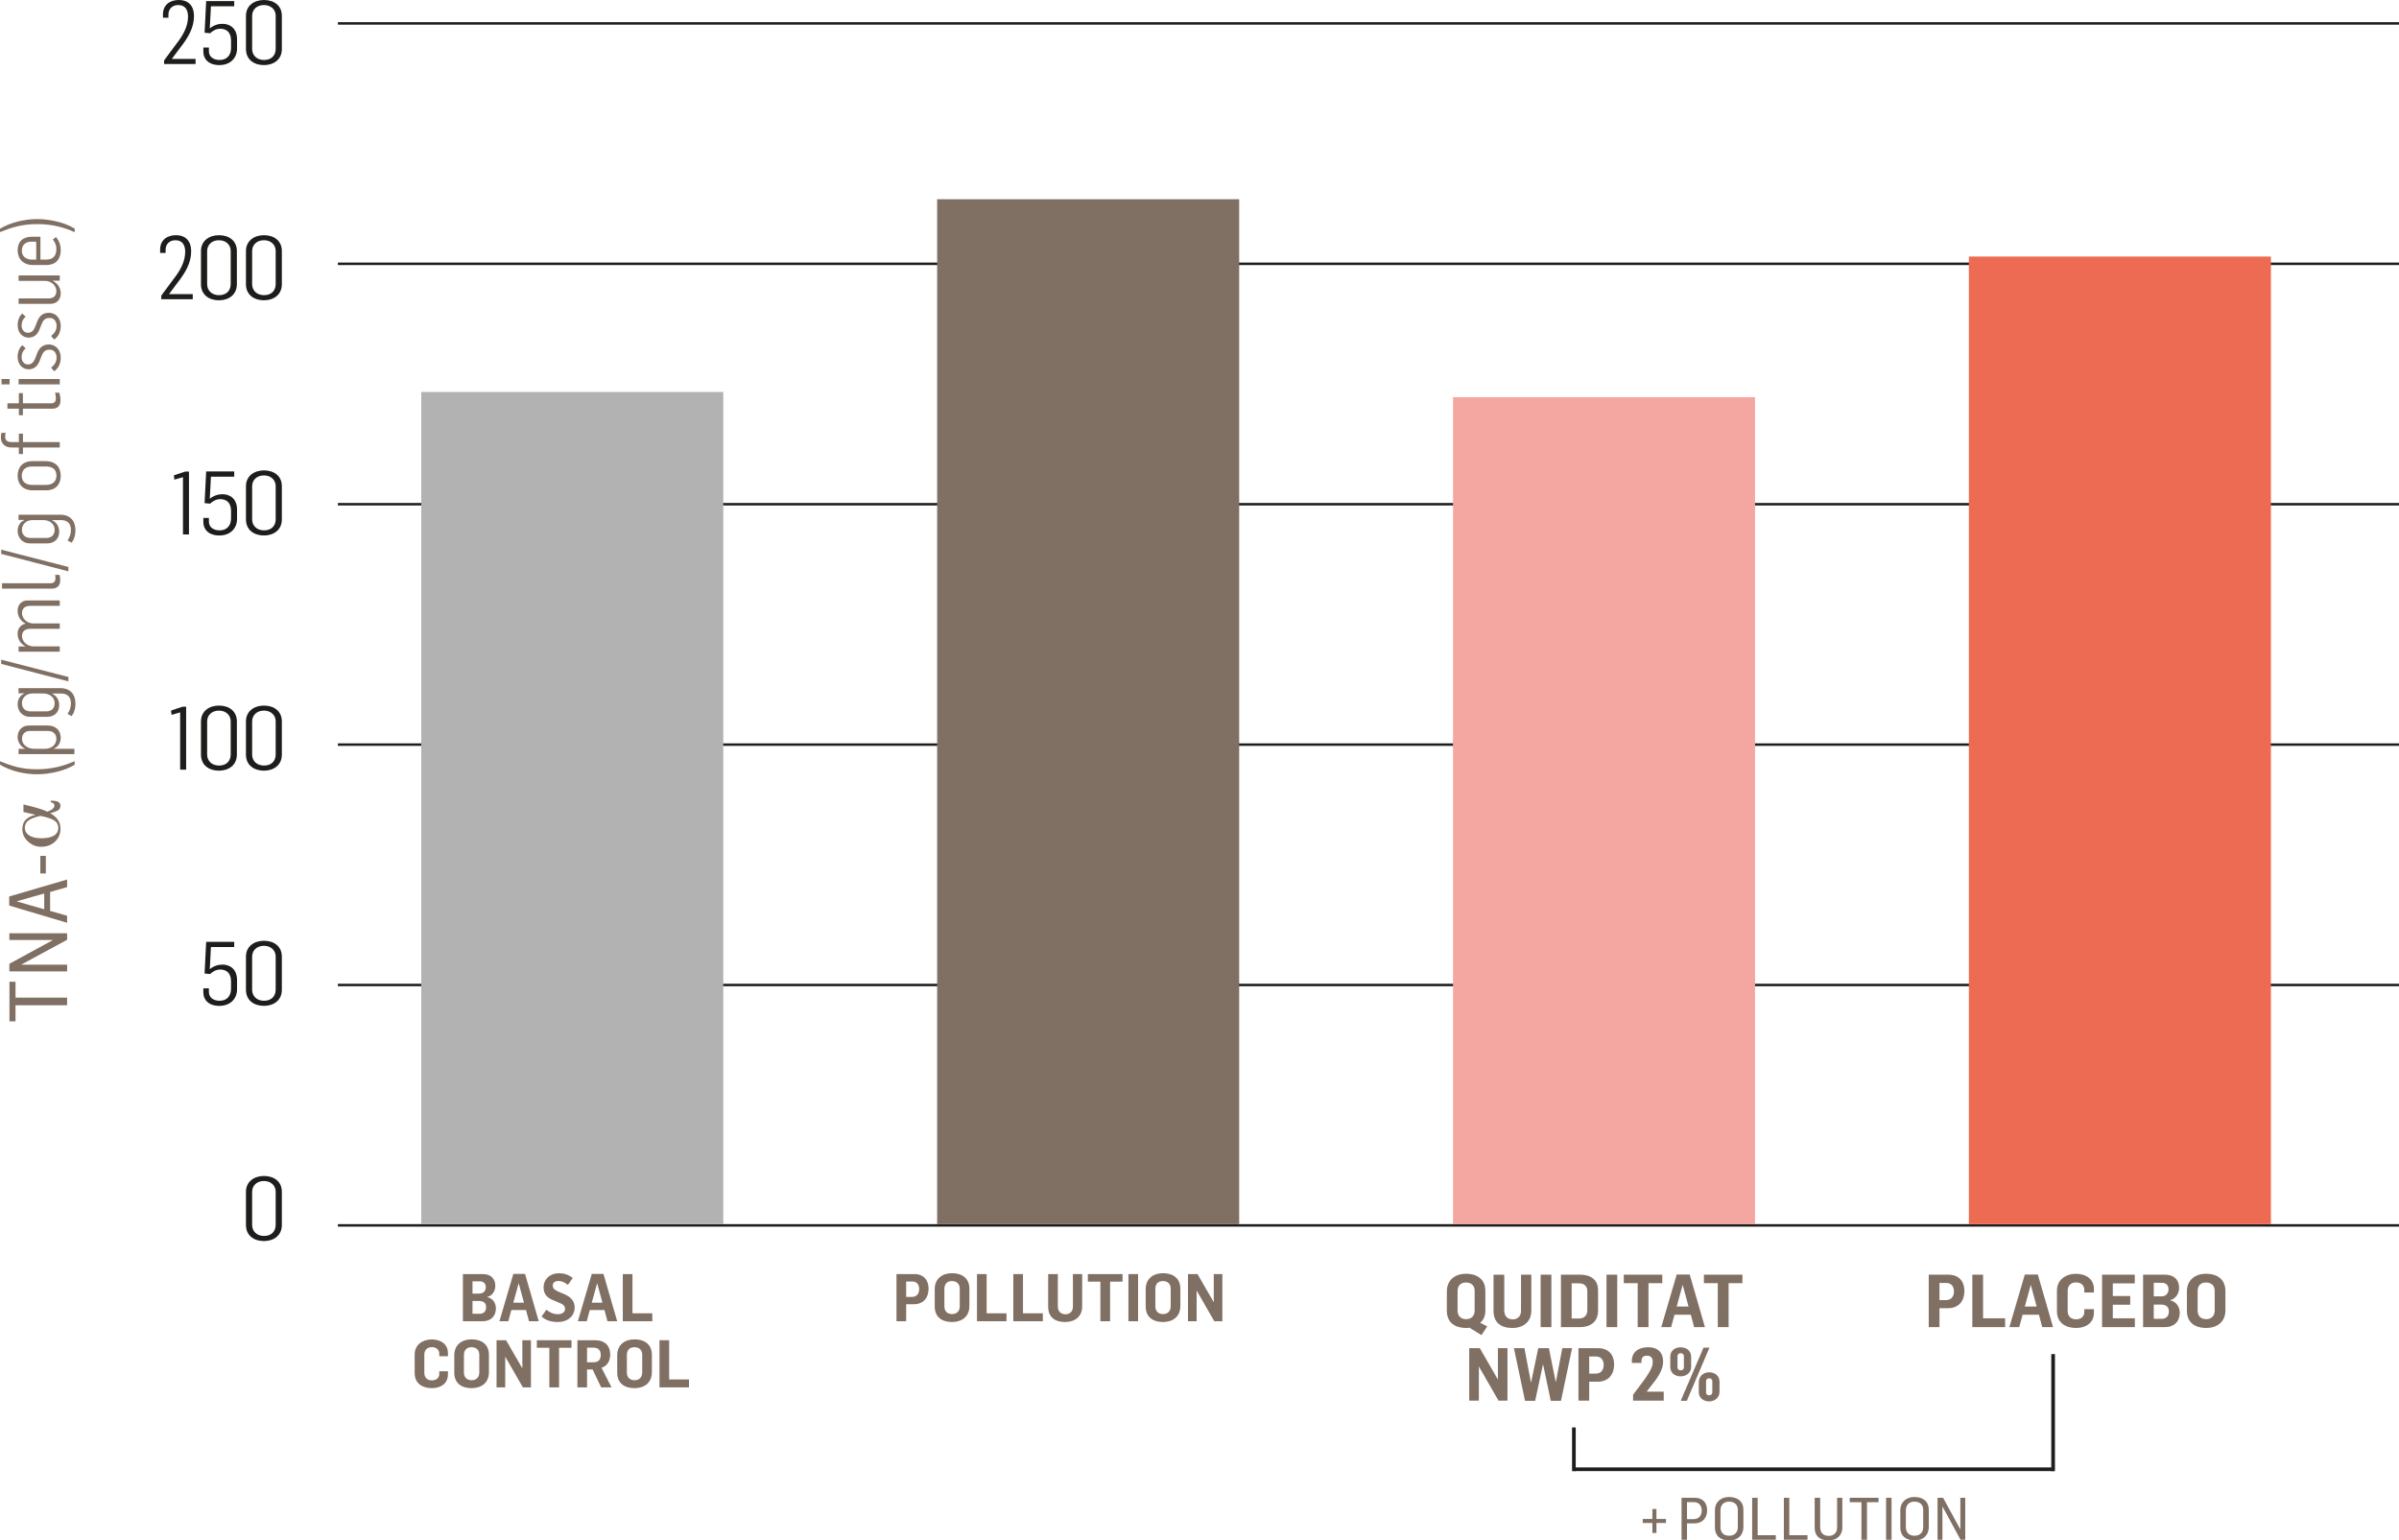 <?xml version="1.0" encoding="UTF-8"?> <svg xmlns="http://www.w3.org/2000/svg" xmlns:xlink="http://www.w3.org/1999/xlink" width="489.552" height="314.382" version="1.1" viewBox="0 0 489.552 314.382"><defs><style> .st0, .st1, .st2 { fill: none; } .st3 { fill: #1d1d1b; } .st4 { isolation: isolate; } .st5 { mix-blend-mode: multiply; } .st6 { clip-path: url(#clippath-1); } .st7 { clip-path: url(#clippath-3); } .st8 { clip-path: url(#clippath-4); } .st9 { clip-path: url(#clippath-2); } .st10 { clip-path: url(#clippath-6); } .st11 { clip-path: url(#clippath-5); } .st12 { fill: #f4a6a0; } .st1 { stroke-width: .75px; } .st1, .st2 { stroke: #1d1d1b; } .st2 { stroke-width: .507px; } .st13 { fill: #ed6a53; } .st14 { clip-path: url(#clippath); } .st15 { fill: #806f63; } .st16 { fill: #b2b2b2; } </style><clipPath id="clippath"><rect class="st0" width="489.552" height="314.382"></rect></clipPath><clipPath id="clippath-1"><rect class="st0" y="0" width="489.552" height="314.382"></rect></clipPath><clipPath id="clippath-2"><rect class="st0" y="0" width="489.552" height="314.382"></rect></clipPath><clipPath id="clippath-3"><rect class="st0" y="0" width="489.552" height="314.382"></rect></clipPath><clipPath id="clippath-4"><rect class="st0" x="294.26" y="275.479" width="151.795" height="27.75"></rect></clipPath><clipPath id="clippath-5"><rect class="st0" x="293.8" y="267.316" width="54.749" height="35.929"></rect></clipPath><clipPath id="clippath-6"><rect class="st0" x="391.596" y="252.349" width="54.75" height="50.896"></rect></clipPath></defs><g class="st4"><g id="Layer_1"><g class="st14"><g class="st6"><path class="st15" d="M450.215,269.222c-1.125,0-1.755-.675-1.755-1.755v-3.96c0-1.095.6-1.77,1.71-1.77,1.05,0,1.77.6,1.77,1.68v4.065c0,1.035-.645,1.74-1.725,1.74M450.2,271.022c2.115,0,3.93-1.125,3.93-3.63v-3.915c0-2.505-1.815-3.525-3.945-3.525-2.175,0-3.915,1.23-3.915,3.615v3.93c0,2.52,1.785,3.525,3.93,3.525M439.505,264.572v-2.775h1.65c.795,0,1.365.45,1.365,1.32,0,.975-.66,1.455-1.485,1.455h-1.53ZM439.505,269.147v-2.895h1.56c.855,0,1.53.42,1.53,1.38s-.555,1.515-1.41,1.515h-1.68ZM437.33,270.842h4.53c1.755,0,2.955-1.11,2.955-2.94-.015-1.215-.735-2.265-1.95-2.52v-.045c1.095-.255,1.815-1.305,1.815-2.535,0-1.62-1.05-2.655-2.865-2.655h-4.485v10.695ZM428.96,270.842h6.69v-1.8h-4.5v-2.76h3.555v-1.785h-3.555v-2.58h4.485v-1.77h-6.675v10.695ZM423.665,271.022c2.025,0,3.63-1.08,3.63-3.105v-.735h-1.965v.6c0,.9-.675,1.47-1.65,1.47-1.065,0-1.74-.57-1.74-1.74v-4.095c0-1.035.63-1.695,1.725-1.695,1.005,0,1.665.6,1.665,1.5v.555h1.965v-.72c0-1.995-1.62-3.09-3.645-3.09-2.13,0-3.9,1.23-3.9,3.42v4.2c0,2.4,1.8,3.435,3.915,3.435M413.195,266.642l1.2-4.38h.03l1.185,4.38h-2.415ZM410.045,270.842h2.01l.69-2.535h3.33l.675,2.535h2.205l-3.105-10.725h-2.655l-3.15,10.725ZM402.485,270.842h6.69v-1.8h-4.5v-8.895h-2.19v10.695ZM395.78,265.337v-3.495h1.44c.99,0,1.515.735,1.515,1.695,0,1.125-.6,1.8-1.665,1.8h-1.29ZM393.59,270.842h2.19v-3.855h1.695c2.325,0,3.39-1.56,3.39-3.54,0-1.845-1.05-3.3-3.27-3.3h-4.005v10.695Z"></path><path class="st15" d="M242.423,269.642h1.767v-6.222h.027l3.579,6.222h1.647v-9.624h-1.755v5.709h-.027l-3.294-5.709h-1.944v9.624ZM237.347,268.184c-1.014,0-1.581-.609-1.581-1.578v-3.567c0-.984.54-1.593,1.539-1.593.945,0,1.593.543,1.593,1.512v3.66c0,.933-.579,1.566-1.551,1.566M237.332,269.804c1.905,0,3.537-1.011,3.537-3.267v-3.525c0-2.253-1.632-3.171-3.549-3.171-1.959,0-3.525,1.107-3.525,3.255v3.537c0,2.268,1.608,3.171,3.537,3.171M230.273,269.642h1.971v-9.624h-1.971v9.624ZM224.549,269.642h1.983v-8.073h2.538v-1.551h-7.074v1.551h2.553v8.073ZM217.34,269.804c2.01,0,3.51-1.122,3.495-3.213v-6.573h-1.89v6.588c.027.996-.594,1.617-1.512,1.617-.837,0-1.566-.459-1.566-1.644v-6.561h-1.971v6.666c0,2.187,1.446,3.12,3.444,3.12M206.783,269.642h6.021v-1.62h-4.05v-8.004h-1.971v9.624ZM199.37,269.642h6.021v-1.62h-4.05v-8.004h-1.971v9.624ZM194.294,268.184c-1.011,0-1.578-.609-1.578-1.578v-3.567c0-.984.54-1.593,1.539-1.593.945,0,1.593.543,1.593,1.512v3.66c0,.933-.582,1.566-1.554,1.566M194.282,269.804c1.902,0,3.537-1.011,3.537-3.267v-3.525c0-2.253-1.635-3.171-3.552-3.171-1.956,0-3.522,1.107-3.522,3.255v3.537c0,2.268,1.605,3.171,3.537,3.171M184.913,264.686v-3.144h1.296c.891,0,1.365.66,1.365,1.527,0,1.011-.54,1.617-1.5,1.617h-1.161ZM182.942,269.642h1.971v-3.468h1.524c2.094,0,3.054-1.404,3.054-3.189,0-1.659-.945-2.967-2.943-2.967h-3.606v9.624Z"></path><path class="st15" d="M342.974,285.887h1.245l4.62-10.845h-1.215l-4.65,10.845ZM348.779,284.762c-.435,0-.63-.255-.63-.57v-2.34c0-.3.225-.57.63-.57s.645.285.645.57v2.31c0,.3-.21.6-.645.6M348.779,286.007c1.05,0,2.115-.72,2.115-1.95v-2.04c0-1.32-1.035-1.95-2.13-1.95-1.08,0-2.1.735-2.1,2.025v2.01c0,1.275,1.035,1.905,2.115,1.905M342.989,279.662c-.45,0-.675-.255-.675-.585v-2.325c0-.3.225-.585.66-.585.405,0,.645.285.645.585v2.31c0,.315-.21.6-.63.6M342.974,280.892c1.035,0,2.13-.66,2.13-1.905v-2.07c0-1.335-1.065-1.95-2.145-1.95-1.095,0-2.115.615-2.115,1.92v2.085c0,1.275,1.02,1.92,2.13,1.92M333.254,285.842h6.255v-1.83h-3.45v-.045l.915-1.185c1.275-1.56,2.415-3.195,2.415-4.89,0-1.65-.885-2.94-3.06-2.94-1.905,0-3.33.93-3.33,2.79v.42h1.965v-.36c0-.72.33-1.125,1.14-1.125.825,0,1.155.51,1.155,1.185v.24c0,.99-.81,2.205-1.77,3.57l-2.235,2.97v1.2ZM324.299,280.337v-3.495h1.44c.99,0,1.515.735,1.515,1.695,0,1.125-.6,1.8-1.665,1.8h-1.29ZM322.109,285.842h2.19v-3.855h1.695c2.325,0,3.39-1.56,3.39-3.54,0-1.845-1.05-3.3-3.27-3.3h-4.005v10.695ZM311.204,285.887h2.07l1.575-7.35h.06l1.545,7.35h2.085l2.265-10.74h-1.995l-1.32,6.945h-.015l-1.395-6.945h-2.175l-1.455,6.96h-.045l-1.32-6.96h-2.145l2.265,10.74ZM299.819,285.842h1.965v-6.915h.03l3.975,6.915h1.83v-10.695h-1.95v6.345h-.03l-3.66-6.345h-2.16v10.695Z"></path><path class="st15" d="M350.542,270.842h2.205v-8.97h2.82v-1.725h-7.86v1.725h2.835v8.97ZM342.157,266.642l1.2-4.38h.03l1.185,4.38h-2.415ZM339.007,270.842h2.01l.69-2.535h3.33l.675,2.535h2.205l-3.105-10.725h-2.655l-3.15,10.725ZM334.192,270.842h2.205v-8.97h2.82v-1.725h-7.86v1.725h2.835v8.97ZM327.832,270.842h2.19v-10.695h-2.19v10.695ZM320.722,269.087v-7.185h1.515c1.125,0,1.68.69,1.68,1.605v3.945c0,.78-.48,1.635-1.665,1.635h-1.53ZM318.532,270.842h3.945c2.04,0,3.63-1.05,3.63-3.345v-4.2c0-2.19-1.575-3.15-3.645-3.15h-3.93v10.695ZM314.392,270.842h2.19v-10.695h-2.19v10.695ZM308.602,271.022c2.235,0,3.9-1.245,3.885-3.57v-7.305h-2.1v7.32c.03,1.11-.66,1.8-1.68,1.8-.93,0-1.74-.51-1.74-1.83v-7.29h-2.19v7.41c0,2.43,1.605,3.465,3.825,3.465M299.197,269.222c-1.125,0-1.755-.675-1.755-1.755v-3.96c0-1.095.6-1.77,1.71-1.77,1.05,0,1.77.6,1.77,1.68v4.065c0,1.035-.645,1.74-1.725,1.74M302.317,272.477l1.185-1.785-1.47-.735c.72-.54,1.08-1.38,1.08-2.565v-3.915c0-2.505-1.815-3.525-3.945-3.525-2.175,0-3.915,1.23-3.915,3.615v3.93c0,2.52,1.785,3.525,3.93,3.525.24,0,.465-.015.675-.06l2.46,1.515Z"></path><path class="st15" d="M134.58,283.142h6.021v-1.62h-4.05v-8.004h-1.971v9.624ZM129.504,281.684c-1.014,0-1.581-.609-1.581-1.578v-3.567c0-.984.54-1.593,1.539-1.593.945,0,1.593.543,1.593,1.515v3.657c0,.933-.579,1.566-1.551,1.566M129.489,283.304c1.905,0,3.537-1.014,3.537-3.267v-3.525c0-2.253-1.632-3.171-3.549-3.171-1.959,0-3.525,1.107-3.525,3.255v3.537c0,2.268,1.608,3.171,3.537,3.171M119.796,278.024v-2.982h1.377c.972,0,1.419.594,1.419,1.47,0,1.014-.513,1.512-1.473,1.512h-1.323ZM117.825,283.142h1.971v-3.657h1.134l1.743,3.657h2.118l-2.037-3.996c1.188-.39,1.767-1.419,1.767-2.739,0-1.716-1.038-2.889-3.105-2.889h-3.591v9.624ZM112.101,283.142h1.986v-8.073h2.538v-1.551h-7.074v1.551h2.55v8.073ZM101.328,283.142h1.77v-6.222h.027l3.576,6.222h1.647v-9.624h-1.755v5.709h-.027l-3.294-5.709h-1.944v9.624ZM96.252,281.684c-1.011,0-1.578-.609-1.578-1.578v-3.567c0-.984.54-1.593,1.539-1.593.945,0,1.593.543,1.593,1.515v3.657c0,.933-.579,1.566-1.554,1.566M96.24,283.304c1.905,0,3.537-1.014,3.537-3.267v-3.525c0-2.253-1.632-3.171-3.549-3.171-1.959,0-3.525,1.107-3.525,3.255v3.537c0,2.268,1.608,3.171,3.537,3.171M88.14,283.304c1.824,0,3.267-.972,3.267-2.796v-.66h-1.767v.54c0,.81-.609,1.323-1.485,1.323-.96,0-1.566-.513-1.566-1.566v-3.684c0-.933.567-1.527,1.551-1.527.906,0,1.5.54,1.5,1.35v.498h1.767v-.645c0-1.797-1.458-2.781-3.279-2.781-1.917,0-3.51,1.107-3.51,3.078v3.777c0,2.16,1.62,3.093,3.522,3.093"></path><path class="st15" d="M127.092,269.642h6.021v-1.62h-4.05v-8.004h-1.971v9.624ZM120.762,265.862l1.08-3.942h.027l1.065,3.942h-2.172ZM117.927,269.642h1.809l.621-2.28h2.997l.606,2.28h1.986l-2.796-9.651h-2.388l-2.835,9.651ZM113.85,269.804c1.824,0,3.417-1.065,3.417-2.997,0-1.188-.717-2.079-2.025-2.646l-1.188-.513c-.744-.324-1.257-.636-1.257-1.242,0-.675.432-.972,1.203-.972.648,0,1.227.27,1.89.795l.984-1.404c-.822-.66-1.701-.969-2.796-.969-1.983,0-3.156,1.335-3.156,2.874,0,1.242.621,2.091,1.875,2.592l1.35.567c.648.27,1.161.555,1.161,1.254,0,.648-.621,1.068-1.458,1.068-1.08,0-1.728-.432-2.349-.918l-.984,1.389c.918.84,2.079,1.122,3.333,1.122M104.751,265.862l1.08-3.942h.027l1.068,3.942h-2.175ZM101.916,269.642h1.809l.621-2.28h2.997l.606,2.28h1.986l-2.793-9.651h-2.391l-2.835,9.651ZM96.42,263.999v-2.499h1.485c.717,0,1.23.405,1.23,1.188,0,.879-.594,1.311-1.338,1.311h-1.377ZM96.42,268.118v-2.607h1.404c.771,0,1.377.378,1.377,1.242s-.498,1.365-1.269,1.365h-1.512ZM94.464,269.642h4.077c1.578,0,2.658-.999,2.658-2.646-.012-1.095-.66-2.04-1.755-2.268v-.042c.987-.228,1.635-1.173,1.635-2.28,0-1.458-.945-2.388-2.58-2.388h-4.035v9.624Z"></path><path class="st3" d="M53.88,252.24c-1.548,0-2.43-1.026-2.43-2.232v-6.768c0-1.206.882-2.214,2.412-2.214,1.512,0,2.394,1.026,2.394,2.16v6.786c0,1.278-.81,2.268-2.376,2.268M53.862,253.284c1.944,0,3.654-1.098,3.654-3.276v-6.768c0-2.16-1.656-3.24-3.654-3.24-1.926,0-3.672,1.08-3.672,3.24v6.768c0,2.16,1.656,3.276,3.672,3.276"></path><path class="st3" d="M53.88,204.24c-1.548,0-2.43-1.026-2.43-2.232v-6.768c0-1.206.882-2.214,2.412-2.214,1.512,0,2.394,1.026,2.394,2.16v6.786c0,1.278-.81,2.268-2.376,2.268M53.862,205.284c1.944,0,3.654-1.098,3.654-3.276v-6.768c0-2.16-1.656-3.24-3.654-3.24-1.926,0-3.672,1.08-3.672,3.24v6.768c0,2.16,1.656,3.276,3.672,3.276M44.772,205.284c2.034,0,3.6-1.26,3.6-3.402v-1.872c0-2.178-1.404-3.15-2.97-3.15-.9,0-1.818.288-2.592.936.234-4.536.234-4.464.234-4.518h4.752v-1.062h-5.724l-.324,6.462,1.134.108c.522-.504,1.224-.918,2.07-.918,1.278,0,2.196.72,2.196,2.43v1.422c0,1.908-1.188,2.52-2.34,2.52-1.188,0-2.178-.612-2.178-1.782v-.756h-1.134v.882c0,1.404,1.026,2.7,3.276,2.7"></path><path class="st3" d="M53.881,156.24c-1.548,0-2.43-1.026-2.43-2.232v-6.768c0-1.206.882-2.214,2.412-2.214,1.512,0,2.394,1.026,2.394,2.16v6.786c0,1.278-.81,2.268-2.376,2.268M53.863,157.284c1.944,0,3.654-1.098,3.654-3.276v-6.768c0-2.16-1.656-3.24-3.654-3.24-1.926,0-3.672,1.08-3.672,3.24v6.768c0,2.16,1.656,3.276,3.672,3.276M44.701,156.24c-1.548,0-2.43-1.026-2.43-2.232v-6.768c0-1.206.882-2.214,2.412-2.214,1.512,0,2.394,1.026,2.394,2.16v6.786c0,1.278-.81,2.268-2.376,2.268M44.683,157.284c1.944,0,3.654-1.098,3.654-3.276v-6.768c0-2.16-1.656-3.24-3.654-3.24-1.926,0-3.672,1.08-3.672,3.24v6.768c0,2.16,1.656,3.276,3.672,3.276M36.763,157.068h1.224v-12.834h-.738l-2.34.774.09.882,1.764-.504v11.682Z"></path><path class="st3" d="M53.881,108.24c-1.548,0-2.43-1.026-2.43-2.232v-6.768c0-1.206.882-2.214,2.412-2.214,1.512,0,2.394,1.026,2.394,2.16v6.786c0,1.278-.81,2.268-2.376,2.268M53.863,109.284c1.944,0,3.654-1.098,3.654-3.276v-6.768c0-2.16-1.656-3.24-3.654-3.24-1.926,0-3.672,1.08-3.672,3.24v6.768c0,2.16,1.656,3.276,3.672,3.276M44.773,109.284c2.034,0,3.6-1.26,3.6-3.402v-1.872c0-2.178-1.404-3.15-2.97-3.15-.9,0-1.818.288-2.592.936.234-4.536.234-4.464.234-4.518h4.752v-1.062h-5.724l-.324,6.462,1.134.108c.522-.504,1.224-.918,2.07-.918,1.278,0,2.196.72,2.196,2.43v1.422c0,1.908-1.188,2.52-2.34,2.52-1.188,0-2.178-.612-2.178-1.782v-.756h-1.134v.882c0,1.404,1.026,2.7,3.276,2.7M37.339,109.068h1.224v-12.834h-.738l-2.34.774.09.882,1.764-.504v11.682Z"></path><path class="st3" d="M53.881,60.24c-1.548,0-2.43-1.026-2.43-2.232v-6.768c0-1.206.882-2.214,2.412-2.214,1.512,0,2.394,1.026,2.394,2.16v6.786c0,1.278-.81,2.268-2.376,2.268M53.863,61.284c1.944,0,3.654-1.098,3.654-3.276v-6.768c0-2.16-1.656-3.24-3.654-3.24-1.926,0-3.672,1.08-3.672,3.24v6.768c0,2.16,1.656,3.276,3.672,3.276M44.701,60.24c-1.548,0-2.43-1.026-2.43-2.232v-6.768c0-1.206.882-2.214,2.412-2.214,1.512,0,2.394,1.026,2.394,2.16v6.786c0,1.278-.81,2.268-2.376,2.268M44.683,61.284c1.944,0,3.654-1.098,3.654-3.276v-6.768c0-2.16-1.656-3.24-3.654-3.24-1.926,0-3.672,1.08-3.672,3.24v6.768c0,2.16,1.656,3.276,3.672,3.276M32.911,61.068h6.426v-1.044h-4.824v-.036l1.674-2.232c1.638-2.106,2.826-4.068,2.826-6.498,0-1.908-.99-3.258-3.114-3.258-1.854,0-3.222,1.044-3.222,2.934v.684h1.116v-.648c0-1.134.792-1.944,1.998-1.944,1.422,0,1.962.99,1.998,2.214v.18c0,1.908-.936,3.726-2.466,5.652l-2.412,3.258v.738Z"></path><path class="st3" d="M53.881,12.24c-1.548,0-2.43-1.026-2.43-2.232V3.24c0-1.206.882-2.214,2.412-2.214,1.512,0,2.394,1.026,2.394,2.16v6.786c0,1.278-.81,2.268-2.376,2.268M53.863,13.284c1.944,0,3.654-1.098,3.654-3.276V3.24C57.517,1.08,55.861,0,53.863,0c-1.926,0-3.672,1.08-3.672,3.24v6.768c0,2.16,1.656,3.276,3.672,3.276M44.773,13.284c2.034,0,3.6-1.26,3.6-3.402v-1.872c0-2.178-1.404-3.15-2.97-3.15-.9,0-1.818.288-2.592.936.234-4.536.234-4.464.234-4.518h4.752V.216h-5.724l-.324,6.462,1.134.108c.522-.504,1.224-.918,2.07-.918,1.278,0,2.196.72,2.196,2.43v1.422c0,1.908-1.188,2.52-2.34,2.52-1.188,0-2.178-.612-2.178-1.782v-.756h-1.134v.882c0,1.404,1.026,2.7,3.276,2.7M33.487,13.068h6.426v-1.044h-4.824v-.036l1.674-2.232c1.638-2.106,2.826-4.068,2.826-6.498C39.589,1.35,38.599,0,36.475,0c-1.854,0-3.222,1.044-3.222,2.934v.684h1.116v-.648c0-1.134.792-1.944,1.998-1.944,1.422,0,1.962.99,1.998,2.214v.18c0,1.908-.936,3.726-2.466,5.652l-2.412,3.258v.738Z"></path><path class="st15" d="M15.264,46.679c-2.112-1.353-5.313-1.965-7.641-1.965-2.556,0-5.427.645-7.623,1.965v.693c2.409-.975,4.473-1.635,7.641-1.635,2.838,0,5.163.561,7.59,1.65l.033-.708ZM7.392,52.982h-.891c-.972,0-2.046-.513-2.046-1.8,0-1.401,1.008-1.863,1.98-1.863h.957v3.663ZM12.393,51.017c0-.873-.282-1.881-.975-2.622l-.642.477c.312.414.726,1.008.726,1.947,0,1.404-.678,2.163-2.112,2.163h-1.14v-4.671h-1.716c-1.848,0-2.937.99-2.937,2.739,0,1.734,1.089,3.036,3.153,3.036h2.622c2.112,0,3.021-1.236,3.021-3.069M12.393,59.894c0-1.074-.561-2.064-1.65-2.574v-.033h1.452v-1.074H3.795v1.107h5.43c1.287,0,2.277,1.038,2.277,2.061,0,.957-.513,1.518-1.65,1.518H3.795v1.107h6.567c1.155,0,2.031-.825,2.031-2.112M12.393,66.509c0-1.419-.876-2.673-2.427-2.673-1.104,0-1.896.546-2.358,1.734l-.429,1.104c-.381.924-.81,1.239-1.518,1.239-.693,0-1.254-.612-1.254-1.503,0-.726.279-1.302.825-1.797l-.678-.627c-.609.51-.957,1.419-.957,2.358,0,1.734,1.155,2.559,2.211,2.559,1.008,0,1.8-.495,2.262-1.683l.396-1.008c.363-.939.792-1.32,1.683-1.32.873,0,1.401.693,1.401,1.617s-.444,1.518-1.122,2.064l.627.726c.876-.594,1.338-1.602,1.338-2.79M12.393,72.977c0-1.419-.876-2.673-2.427-2.673-1.104,0-1.896.546-2.358,1.734l-.429,1.104c-.381.924-.81,1.239-1.518,1.239-.693,0-1.254-.612-1.254-1.503,0-.726.279-1.302.825-1.797l-.678-.627c-.609.51-.957,1.419-.957,2.358,0,1.734,1.155,2.559,2.211,2.559,1.008,0,1.8-.495,2.262-1.683l.396-1.008c.363-.939.792-1.32,1.683-1.32.873,0,1.401.693,1.401,1.617s-.444,1.518-1.122,2.064l.627.726c.876-.594,1.338-1.602,1.338-2.79M1.965,77.351H.315v1.089h1.65v-1.089ZM12.195,77.351H3.798v1.089h8.397v-1.089ZM12.342,81.641c0-.414-.066-.975-.264-1.503h-.84c.081.315.165.726.165,1.074,0,.759-.282,1.104-.99,1.104h-5.742v-2.079h-.825v2.079H1.518v1.089h2.328v1.338h.825v-1.338h6.039c1.32,0,1.632-.906,1.632-1.764M12.195,91.325v-1.104h-7.509v-1.716h-.84v1.716h-1.536c-.873,0-1.254-.447-1.254-1.056,0-.315.033-.612.099-.843H.297c-.099.33-.114.66-.114.99,0,1.155.807,2.013,2.127,2.013h1.536v1.338h.84v-1.338h7.509ZM11.517,97.052c0,1.353-.939,1.914-2.16,1.914h-2.757c-1.17,0-2.16-.513-2.16-1.866,0-1.335.939-1.896,2.094-1.896h2.823c1.188,0,2.16.462,2.16,1.848M12.393,97.085c0-1.716-1.008-2.97-3.069-2.97h-2.724c-1.962,0-3.003,1.221-3.003,2.985,0,1.716,1.107,2.97,3.054,2.97h2.739c1.962,0,3.003-1.203,3.003-2.985M11.154,108.107c0,1.188-.774,1.683-1.683,1.683h-3.267c-1.221,0-1.731-.825-1.731-1.701,0-.939.759-1.947,2.112-1.947h2.211c1.533,0,2.358.942,2.358,1.965M15.396,108.206c0-1.914-1.089-3.153-3.036-3.153H3.78v1.056h1.254v.018c-1.089.378-1.437,1.467-1.437,2.211,0,1.254.843,2.556,2.526,2.556h3.531c1.353,0,2.424-.825,2.424-2.391,0-.858-.378-1.848-1.485-2.343v-.018h1.866c1.302,0,2.013.711,2.013,2.013,0,.792-.249,1.536-.693,2.145l.84.462c.528-.693.777-1.533.777-2.556M13.959,116.603v-.891L.249,112.181v.858l13.71,3.564ZM12.294,118.4c0-.33-.033-.693-.165-1.071h-.876c.033.198.066.462.066.693,0,.726-.411,1.005-.957,1.005H.414v1.107h10.146c1.122,0,1.734-.627,1.734-1.734M12.195,133.004v-1.089h-5.412c-1.287,0-2.295-1.056-2.295-2.064,0-.939.546-1.5,1.65-1.518h6.057v-1.104h-5.511c-1.239-.033-2.196-1.074-2.196-2.064,0-.957.561-1.518,1.701-1.518h6.006v-1.104h-6.585c-1.155,0-2.013.825-2.013,2.094,0,1.074.528,2.097,1.635,2.625v.015c-.909.165-1.635.909-1.635,2.046,0,1.074.528,2.064,1.635,2.592v.015h-1.437v1.074h8.4ZM13.959,139.058v-.891l-13.71-3.531v.858l13.71,3.564ZM11.154,143.498c0,1.188-.774,1.683-1.683,1.683h-3.267c-1.221,0-1.731-.825-1.731-1.701,0-.939.759-1.947,2.112-1.947h2.211c1.533,0,2.358.942,2.358,1.965M15.396,143.597c0-1.914-1.089-3.153-3.036-3.153H3.78v1.056h1.254v.018c-1.089.378-1.437,1.467-1.437,2.211,0,1.254.843,2.556,2.526,2.556h3.531c1.353,0,2.424-.825,2.424-2.391,0-.858-.378-1.848-1.485-2.343v-.018h1.866c1.302,0,2.013.711,2.013,2.013,0,.792-.249,1.536-.693,2.145l.84.462c.528-.693.777-1.533.777-2.556M11.502,150.773c0,1.221-.975,2.046-2.343,2.046h-2.178c-1.485,0-2.493-.939-2.493-2.013,0-1.104.726-1.632,1.65-1.632h3.63c1.206,0,1.734.759,1.734,1.599M15.18,153.908v-1.089h-4.239v-.033c.99-.33,1.452-1.32,1.452-2.178,0-1.5-.957-2.541-2.673-2.541h-3.813c-1.302,0-2.31.858-2.31,2.409,0,.843.546,1.881,1.536,2.328v.033h-1.338v1.071h11.385ZM15.264,156.053l-.051-.708c-2.31,1.056-4.884,1.65-7.623,1.65-3.267,0-5.097-.645-7.59-1.635v.693c2.211,1.338,5.034,1.965,7.575,1.965,2.358,0,5.592-.627,7.689-1.965M4.782,165.707l2.481.588c-.903.198-1.578.54-2.031,1.026-.45.486-.675,1.113-.675,1.881,0,.978.384,1.824,1.152,2.538.768.714,1.665,1.074,2.691,1.074,1.137,0,2.079-.348,2.823-1.044.744-.696,1.116-1.569,1.116-2.616,0-.687-.165-1.284-.495-1.791-.33-.507-.864-.981-1.599-1.416.816-.198,1.368-.405,1.659-.618.291-.216.435-.51.435-.879,0-.348-.15-.609-.447-.783-.3-.171-.753-.258-1.365-.258h-.177v.315c.231.033.414.108.549.231.138.12.207.27.207.447,0,.237-.12.459-.36.669-.237.21-.597.405-1.074.588-.372-.174-.759-.33-1.167-.477-.408-.144-.828-.273-1.257-.387l-2.466-.627v1.539ZM11.118,167.471c.519.36.777.855.777,1.482,0,.693-.297,1.221-.891,1.584-.591.363-1.449.543-2.574.543-1.035,0-1.857-.192-2.46-.576-.603-.384-.906-.906-.906-1.566,0-.612.249-1.11.744-1.491.498-.381,1.314-.693,2.445-.936,1.392.282,2.346.6,2.865.96"></path></g><path class="st15" d="M1.929,200.358v8.085h1.239v-3.285h10.527v-1.551H3.168v-3.249h-1.239ZM1.911,190.473v1.371h8.847v.03l-8.847,4.821v1.548h11.784v-1.368H4.386v-.033l9.309-5.049v-1.32H1.911ZM3.432,183.969v-.033l5.592-1.584v3.219l-5.592-1.602ZM1.878,182.961v1.851l11.817,3.513v-1.434l-3.468-.99v-3.861l3.468-.993v-1.548l-11.817,3.462ZM8.232,178.263h1.122v-3.597h-1.122v3.597Z"></path><g class="st9"><path class="st15" d="M395.386,314.238h.996v-6.768h.024l3.672,6.768h.96v-8.568h-.996v6.432h-.024l-3.504-6.432h-1.128v8.568ZM390.706,313.422c-1.152,0-1.788-.672-1.788-1.74v-3.432c0-1.056.624-1.788,1.74-1.788,1.104,0,1.8.624,1.8,1.656v3.564c0,1.02-.648,1.74-1.752,1.74M390.694,314.382c1.632,0,2.904-.948,2.904-2.772v-3.468c0-1.812-1.296-2.628-2.916-2.628-1.644,0-2.892.984-2.892,2.748v3.468c0,1.836,1.284,2.652,2.904,2.652M384.883,314.238h1.116v-8.556h-1.116v8.556ZM379.855,314.238h1.128v-7.656h2.364v-.9h-5.88v.9h2.388v7.656ZM373.111,314.382c1.632,0,2.856-.96,2.844-2.652v-6.048h-1.068v6.024c.024,1.068-.648,1.752-1.704,1.752-.9,0-1.752-.468-1.752-1.8v-5.976h-1.116v6.096c0,1.86,1.284,2.604,2.796,2.604M364.021,314.238h4.824v-.924h-3.708v-7.644h-1.116v8.568ZM357.556,314.238h4.824v-.924h-3.708v-7.644h-1.116v8.568ZM352.876,313.422c-1.152,0-1.788-.672-1.788-1.74v-3.432c0-1.056.624-1.788,1.74-1.788,1.104,0,1.8.624,1.8,1.656v3.564c0,1.02-.648,1.74-1.752,1.74M352.864,314.382c1.632,0,2.904-.948,2.904-2.772v-3.468c0-1.812-1.296-2.628-2.916-2.628-1.644,0-2.892.984-2.892,2.748v3.468c0,1.836,1.284,2.652,2.904,2.652M344.26,310.038v-3.468h1.452c.996,0,1.548.744,1.548,1.692,0,1.152-.636,1.776-1.764,1.776h-1.236ZM343.144,314.238h1.116v-3.336h1.464c1.74,0,2.64-1.128,2.64-2.676,0-1.428-.804-2.544-2.484-2.544h-2.736v8.556ZM337.192,312.858h.828v-2.04h1.944v-.816h-1.944v-2.04h-.828v2.04h-1.968v.816h1.968v2.04Z"></path></g><line class="st2" x1="68.95" y1="53.841" x2="489.553" y2="53.841"></line><line class="st2" x1="68.95" y1="102.902" x2="489.553" y2="102.902"></line><line class="st2" x1="68.95" y1="151.963" x2="489.553" y2="151.963"></line><line class="st2" x1="68.95" y1="201.024" x2="489.553" y2="201.024"></line><line class="st2" x1="68.95" y1="250.085" x2="489.553" y2="250.085"></line><line class="st2" x1="68.95" y1="4.78" x2="489.553" y2="4.78"></line><rect class="st16" x="85.959" y="79.995" width="61.638" height="169.836"></rect><rect class="st15" x="191.235" y="40.662" width="61.638" height="209.169"></rect><rect class="st12" x="296.508" y="81.057" width="61.638" height="168.774"></rect><rect class="st13" x="401.781" y="52.356" width="61.638" height="197.475"></rect><g class="st7"><g class="st5"><g class="st8"><line class="st1" x1="321.26" y1="299.854" x2="419.054" y2="299.854"></line></g></g><g class="st5"><g class="st11"><line class="st1" x1="321.175" y1="291.316" x2="321.175" y2="300.244"></line></g></g><g class="st5"><g class="st10"><line class="st1" x1="418.97" y1="276.349" x2="418.97" y2="300.244"></line></g></g></g></g></g></g></svg> 